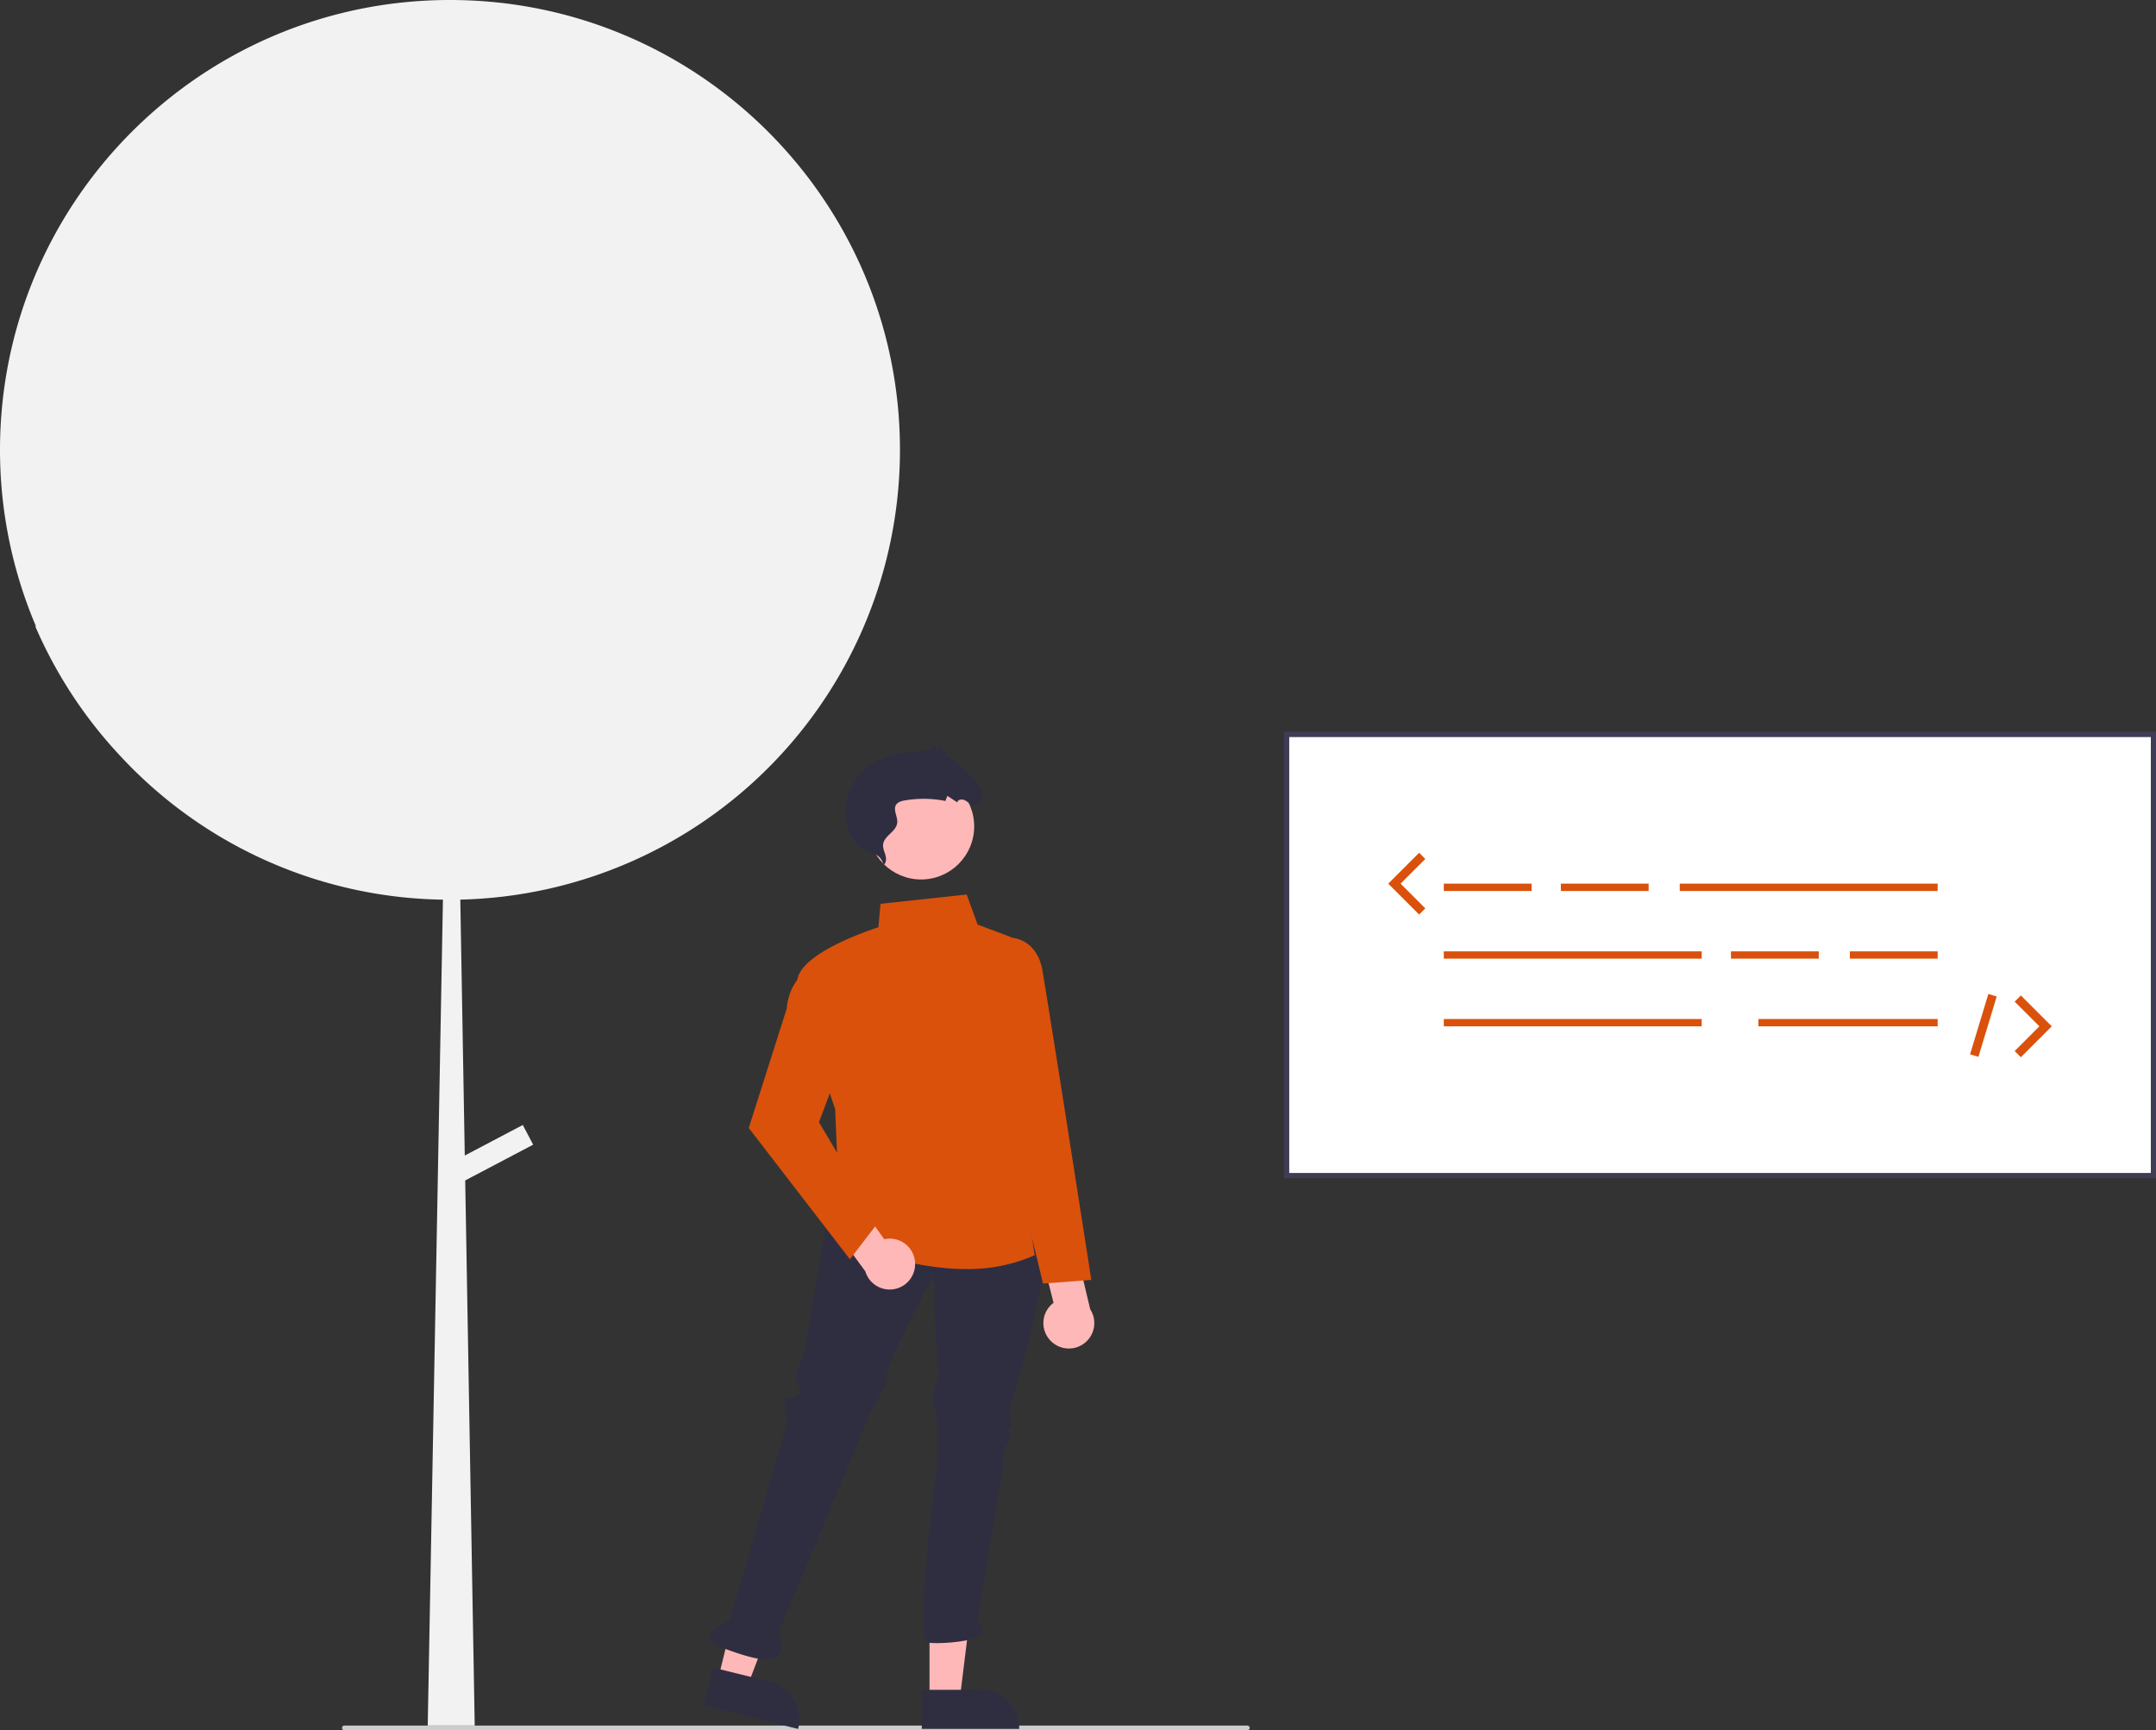 <svg xmlns="http://www.w3.org/2000/svg" width="909.754" height="730.11" data-name="Layer 1" viewBox="0 0 909.754 730.11"><rect x="0" y="0" width="909.754" height="730.11" fill="#333333" stroke="none"/><path fill="#f2f2f2" d="M379.754 189.776C379.698 84.91 294.642-.056 189.776 0S-.056 85.112 0 189.978a189.9 189.9 0 0 0 15.29 74.55c-.185-.206-.377-.407-.562-.615a190 190 0 0 0 34.582 53.514l.131.141a191 191 0 0 0 3.54 3.775 189.3 189.3 0 0 0 133.923 58.272l-6.417 348.493h19.823l-4.012-230.01 28.674-15.096-4.375-8.308-24.483 12.89-1.883-107.986a189.874 189.874 0 0 0 185.523-189.822"/><path fill="#fff" d="M543.939 495.019h363.674V310.91H543.94Z"/><path fill="#3f3d56" d="M909.754 497.159H541.799v-188.39h367.955Zm-365.815-2.14h363.674V310.91H543.94Z"/><path fill="#da510c" d="M609.233 372.864h37.047v3.087h-37.047zm49.396 0h37.047v3.087h-37.047zm71.778 28.557h37.047v3.087h-37.047zm50.167 0h37.047v3.087h-37.047zm-71.778-28.557h108.825v3.087H708.796zm-99.563 28.557h108.825v3.087H609.233zm0 28.557h108.825v3.087H609.233zm132.751 0h75.637v3.087h-75.637zm-143.163-44.081-13.034-13.033 13.034-13.034 2.607 2.608-10.426 10.426 10.426 10.425zm253.911 60.201-2.608-2.607 10.426-10.427-10.426-10.426 2.608-2.607 13.033 13.033zm-21.44-1.22 7.719-25.469 3.53 1.07-7.72 25.469z"/><path fill="#ccc" d="M526.317 730.11h-381a1 1 0 0 1 0-2h381a1 1 0 0 1 0 2"/><path fill="#ffb8b8" d="m392.222 717.182 12.74-.001 6.06-49.138-18.802.001z"/><path fill="#2f2e41" d="m388.973 713.023 25.088-.001h.001a15.99 15.99 0 0 1 15.989 15.988v.52l-41.078.001Z"/><path fill="#ffb8b8" d="m303.001 708.456 12.367 3.061 17.689-46.243-18.252-4.517z"/><path fill="#2f2e41" d="m300.846 703.638 24.354 6.027h.001a15.99 15.99 0 0 1 11.679 19.362l-.125.504-39.874-9.868Zm49.282-194.937-11.202 63.766s-4.308 7.755-2.585 11.202 2.585 3.447 0 5.17-6.032 0-5.17 4.308a44 44 0 0 1 .862 7.756l-24.128 82.723s-15.51 6.893-4.308 11.202 22.404 7.755 24.989 3.446 0-9.478 0-9.478l39.638-94.787s6.032-8.617 6.032-13.787S394.075 538 394.075 538s.861 37.053 1.723 39.638-1.723 7.755-1.723 11.202-1.724 3.447 0 5.17 1.723 21.543 1.723 21.543-10.34 76.69-4.308 77.552 23.265-.862 23.265-4.308a4.3 4.3 0 0 0-2.585-4.309l11.202-65.489s-.861-4.308.862-7.755 1.723-3.447 1.723-5.17-.861-2.585 0-3.447a4.26 4.26 0 0 0 .862-2.585s-1.723-5.17-.862-6.032 19.82-65.489 13.788-73.244-89.617-12.064-89.617-12.064"/><circle cx="388.667" cy="348.694" r="22.404" fill="#ffb8b8"/><path fill="#2f2e41" d="M372.838 364.918c1.152-.772 1.196-2.54.81-3.974s-1.088-2.845-1.028-4.304c.165-3.998 5.671-5.601 5.986-9.58.193-2.446-1.705-5.152-.61-7.27.692-1.338 2.301-1.784 3.767-2.04a46.8 46.8 0 0 1 17.164.23l.826-2.169 4.193 2.767c.23-1.346 2.092-1.48 3.31-.835s2.27 1.762 3.6 1.977c2.116.343 3.79-1.95 3.678-4.156s-1.458-4.205-2.867-5.948a47.2 47.2 0 0 0-12.633-10.936l1.164-2.096-2.492 1-.274-2.507-2.428 1.364-.034-2.258c-2.6 2.984-7.126 2.881-11.1 3.15a31.95 31.95 0 0 0-18.254 6.788 24.27 24.27 0 0 0-8.884 17.446c-.226 5.27 1.591 11.686 5.483 15.595 3.537 3.552 8.779 1.396 10.623 7.756"/><path fill="#ffb8b8" d="M443.64 566.065a10.668 10.668 0 0 1 .92-16.332l-5.975-23.635 13.477-7.134 7.97 33.495a10.726 10.726 0 0 1-16.391 13.606"/><path fill="#da510c" d="M407.621 535.478c-27.233.002-52.301-12.324-52.64-12.493l-.28-.14-2.286-54.846c-.663-1.939-13.713-40.182-15.923-52.338-2.239-12.315 30.215-23.124 34.156-24.388l.895-9.907 36.369-3.92 4.61 12.678 13.047 4.892a6.454 6.454 0 0 1 4 7.582l-7.252 29.49 14.265 97.567-.367.165a69.2 69.2 0 0 1-28.594 5.658"/><path fill="#da510c" d="m440.135 541.6-12.621-51.959-13.68-62.7 6.944-31.25h5.937c.109 0 10.897.162 13.22 14.098 2.25 13.499 9.034 56.457 9.102 56.89l11.466 73.383Z"/><path fill="#ffb8b8" d="M386.129 532.82a10.668 10.668 0 0 0-13.025-9.898l-14.108-19.881-14.173 5.626 20.318 27.797a10.726 10.726 0 0 0 20.988-3.645"/><path fill="#da510c" d="m358.633 531.346-42.687-55.379 15.994-50.269c1.172-12.638 9.08-16.167 9.417-16.311l.514-.22 13.918 37.116-10.22 27.252 25.084 42.186Z"/></svg>